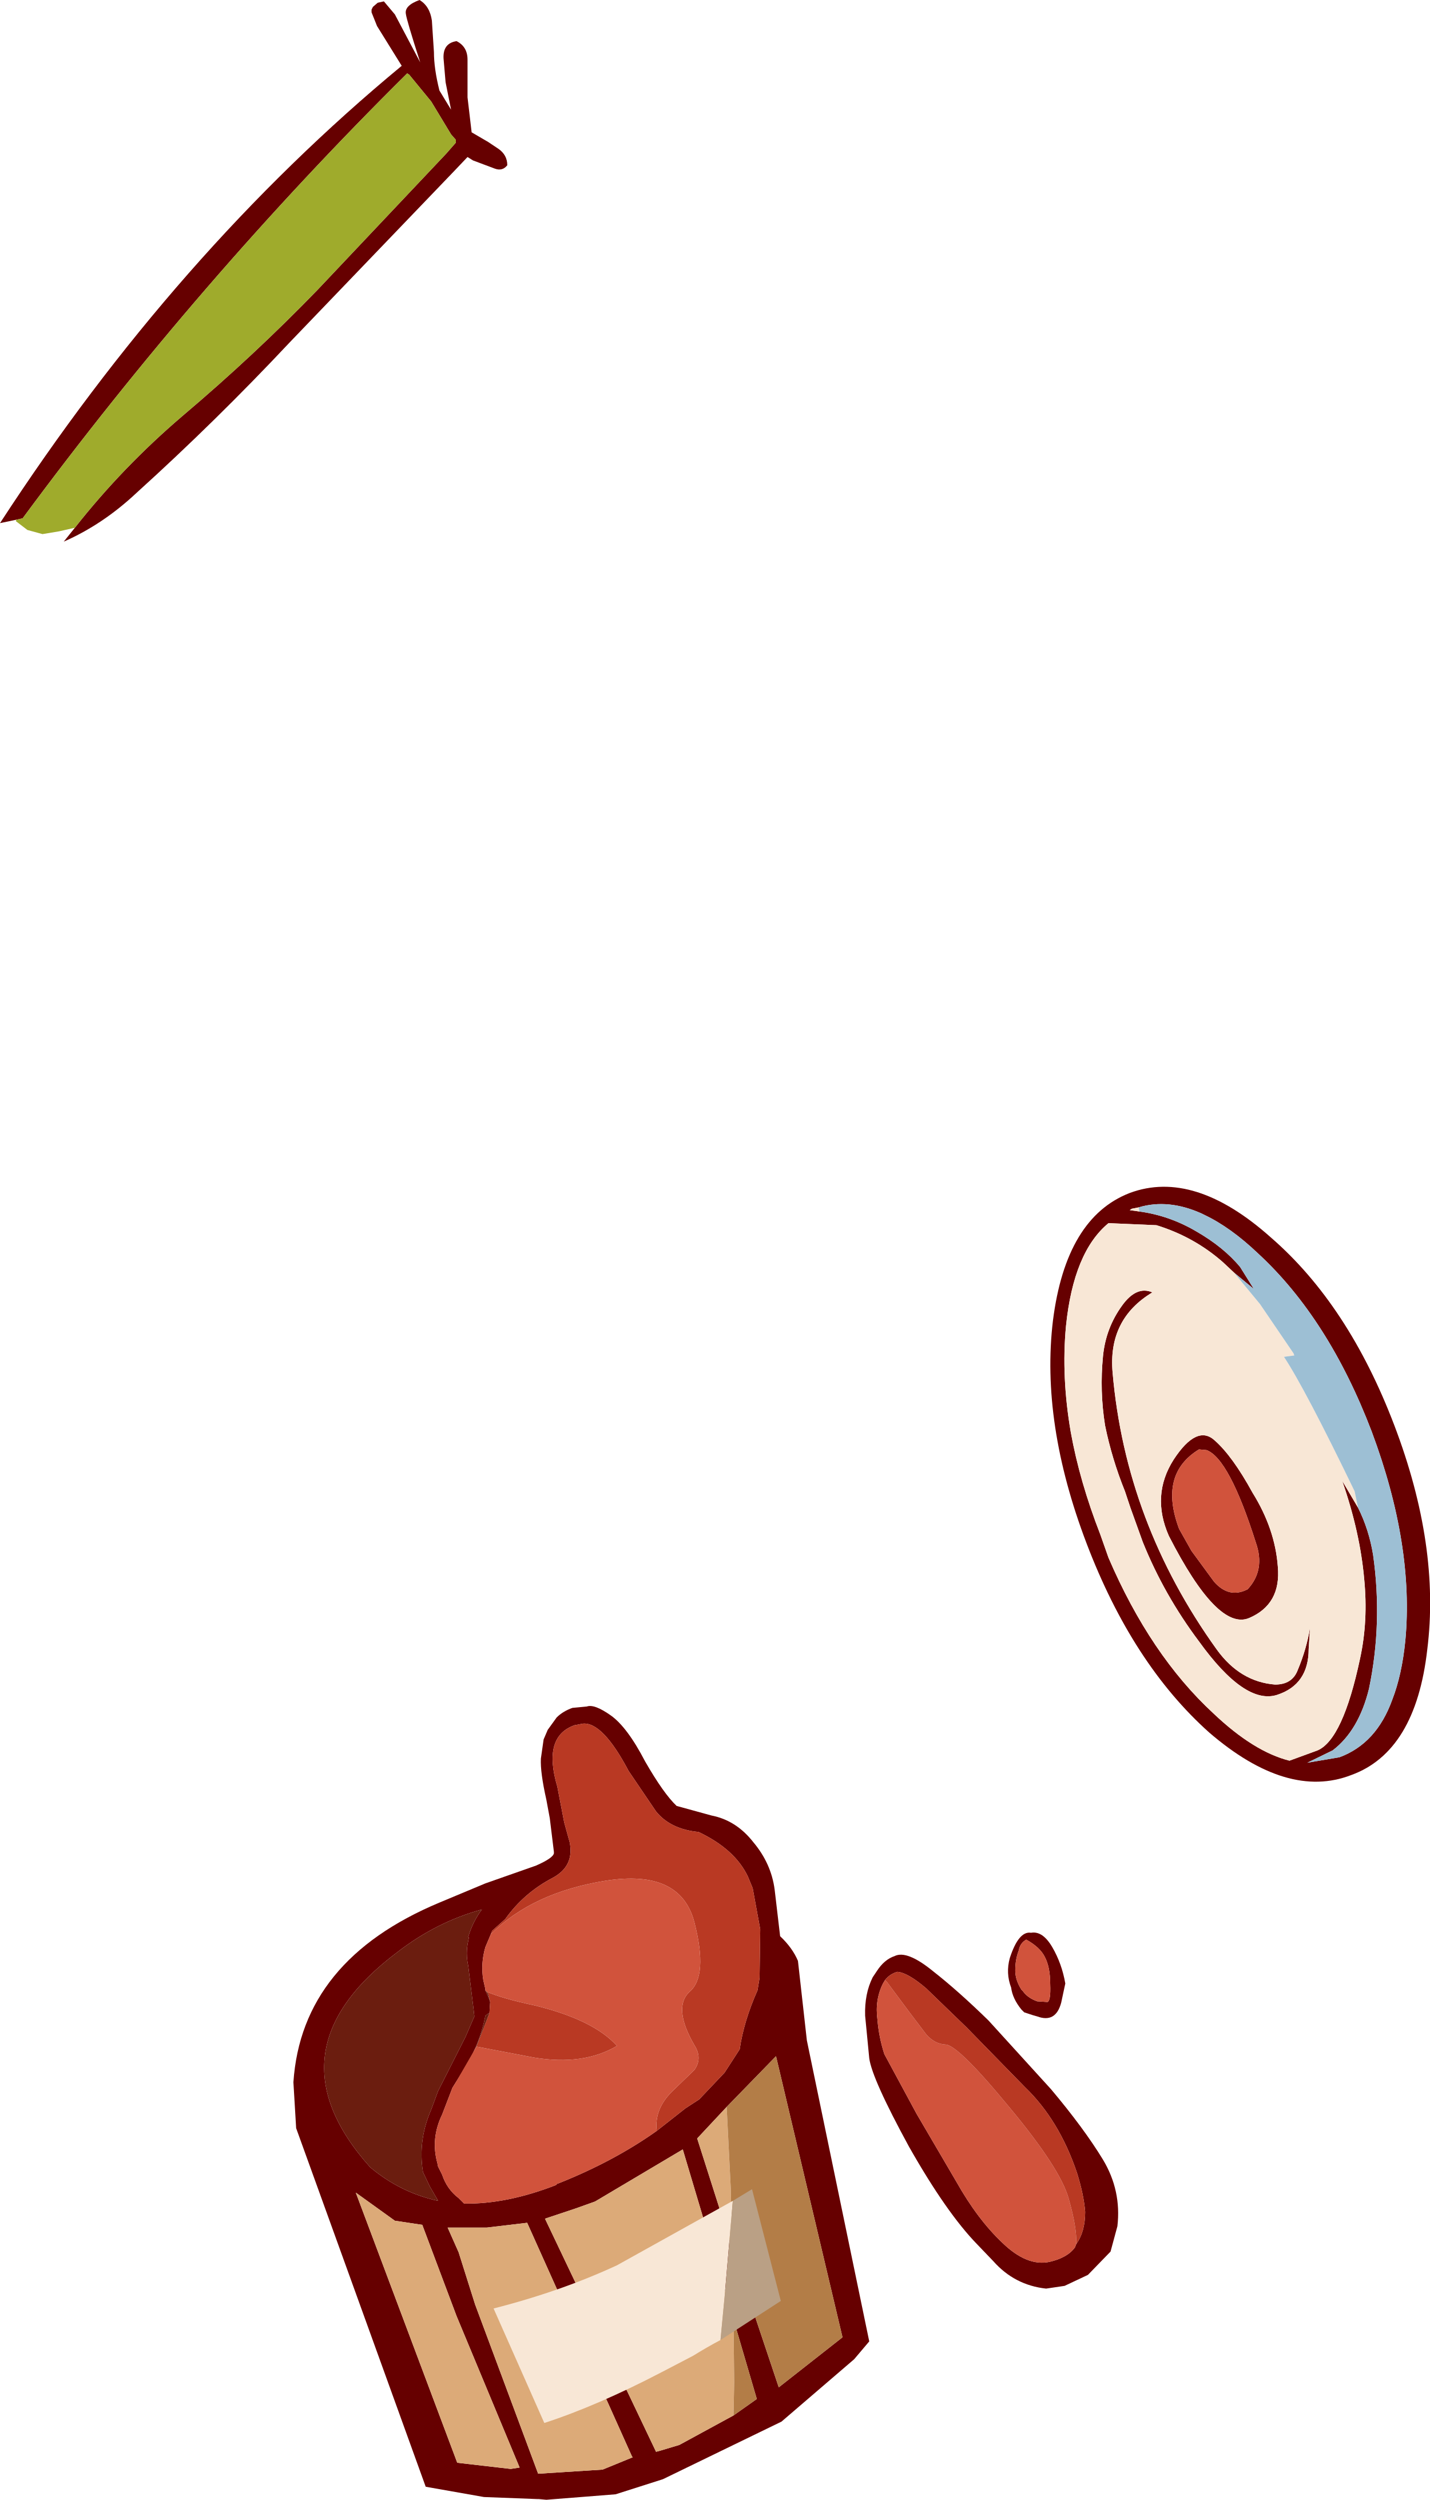 <?xml version="1.0" encoding="UTF-8" standalone="no"?>
<svg xmlns:xlink="http://www.w3.org/1999/xlink" height="182.3px" width="104.3px" xmlns="http://www.w3.org/2000/svg">
  <g transform="matrix(1.0, 0.0, 0.0, 1.0, 20.1, 11.9)">
    <path d="M-14.65 26.6 Q-11.15 22.15 -6.75 18.4 -1.55 14.0 3.05 9.25 L12.45 -0.7 13.15 -1.5 13.15 -1.7 12.8 -2.1 12.65 -2.35 11.35 -4.5 9.75 -6.45 9.6 -6.55 Q-5.6 8.5 -18.45 25.9 L-18.9 26.0 -20.1 26.25 Q-7.25 6.5 9.2 -7.1 L7.4 -10.0 7.0 -11.0 7.0 -11.2 7.1 -11.4 7.45 -11.7 7.9 -11.8 8.7 -10.85 10.55 -7.35 Q9.55 -10.45 9.5 -10.9 9.4 -11.5 10.5 -11.9 11.25 -11.45 11.4 -10.4 L11.55 -8.1 Q11.55 -6.9 11.95 -5.3 L12.8 -3.9 12.4 -5.9 12.25 -7.65 Q12.2 -8.75 13.2 -8.9 14.0 -8.5 14.0 -7.55 L14.0 -4.8 14.3 -2.25 15.5 -1.55 16.25 -1.05 Q16.9 -0.6 16.9 0.15 16.55 0.6 16.0 0.4 L14.4 -0.2 14.0 -0.45 13.05 0.55 1.0 13.1 Q-4.35 18.8 -10.15 24.05 -12.6 26.35 -15.45 27.6 L-14.65 26.6 M10.5 -7.05 L10.5 -7.0 10.5 -7.1 10.5 -7.05" fill="#660000" fill-rule="evenodd" stroke="none"/>
    <path d="M-18.9 26.0 L-18.45 25.9 Q-5.6 8.5 9.6 -6.55 L9.75 -6.45 11.35 -4.5 12.65 -2.35 12.8 -2.1 13.15 -1.7 13.15 -1.5 12.45 -0.7 3.05 9.25 Q-1.55 14.0 -6.75 18.4 -11.15 22.15 -14.65 26.6 L-14.7 26.6 -15.8 26.85 -17.0 27.05 -18.1 26.75 -18.95 26.1 -18.9 26.0" fill="#9fab2c" fill-rule="evenodd" stroke="none"/>
    <path d="M22.7 112.55 Q23.25 112.35 24.45 113.2 25.65 114.05 26.95 116.55 28.3 118.9 29.25 119.8 L31.8 120.5 Q33.6 120.85 34.85 122.45 36.15 124.0 36.4 125.9 L36.8 129.3 Q37.7 130.15 38.1 131.1 L38.75 136.9 43.3 158.85 42.2 160.15 36.9 164.7 28.25 168.9 24.8 170.0 19.75 170.4 19.2 170.35 19.1 170.35 15.2 170.2 10.95 169.45 1.5 143.3 1.3 139.95 Q1.9 131.05 11.95 126.85 L15.3 125.45 19.0 124.15 Q20.25 123.6 20.3 123.25 L20.3 123.15 20.0 120.7 19.75 119.35 Q19.3 117.35 19.35 116.35 L19.55 114.95 19.85 114.25 20.5 113.35 Q20.95 112.9 21.65 112.65 L22.7 112.55 M27.8 143.5 L29.9 141.85 30.9 141.2 32.75 139.25 33.85 137.55 Q34.15 135.5 35.15 133.25 L35.3 132.35 35.35 128.8 34.8 125.8 34.45 124.95 Q33.5 122.95 30.85 121.7 28.8 121.5 27.75 120.2 L25.75 117.25 Q23.85 113.65 22.4 113.8 L21.9 113.9 21.85 113.9 Q19.45 114.7 20.55 118.4 L21.05 121.0 21.45 122.45 Q21.8 124.2 20.2 125.05 18.1 126.15 16.75 128.05 L15.8 128.9 15.7 129.15 15.3 130.1 Q14.95 131.3 15.15 132.5 L15.3 133.15 15.3 133.25 15.55 133.8 15.65 134.1 15.6 134.9 15.5 134.95 15.3 135.1 Q14.9 137.2 13.7 139.05 L13.15 139.95 12.9 140.35 12.15 142.3 Q11.3 144.05 11.8 145.85 L11.85 146.1 12.15 146.7 Q12.5 147.75 13.35 148.4 L13.75 148.8 Q16.85 148.85 20.45 147.45 L20.55 147.35 20.7 147.3 Q24.7 145.7 27.8 143.5 M14.05 129.35 Q14.4 128.2 15.05 127.35 11.75 128.25 8.9 130.45 -0.7 137.65 6.9 146.15 9.1 148.0 11.85 148.6 L11.8 148.5 11.25 147.55 10.75 146.5 10.7 146.15 Q10.45 144.0 11.35 141.95 L11.85 140.6 13.85 136.65 14.5 135.15 14.45 134.7 14.05 131.45 Q13.85 130.55 14.05 129.65 L14.1 129.4 14.05 129.35 M33.3 152.05 L36.7 162.2 41.35 158.55 36.5 138.05 32.9 141.75 30.75 144.05 33.3 152.05 M33.4 157.25 L29.7 144.85 23.3 148.65 21.9 149.15 19.65 149.9 27.75 166.9 27.95 166.85 29.45 166.4 33.4 164.25 35.1 163.05 33.4 157.25 M23.85 168.2 L26.05 167.3 26.0 167.25 18.35 150.2 15.4 150.55 12.55 150.55 13.35 152.35 14.55 156.15 19.15 168.5 23.85 168.2 M10.7 150.35 L8.7 150.05 5.85 148.0 13.25 167.7 17.15 168.15 17.8 168.05 13.2 157.0 10.7 150.35" fill="#660000" fill-rule="evenodd" stroke="none"/>
    <path d="M15.7 129.15 L15.8 128.9 16.75 128.05 Q18.1 126.15 20.2 125.05 21.8 124.2 21.45 122.45 L21.05 121.0 20.55 118.4 Q19.45 114.7 21.85 113.9 L21.9 113.9 22.4 113.8 Q23.85 113.65 25.75 117.25 L27.75 120.2 Q28.8 121.5 30.85 121.7 33.5 122.95 34.45 124.95 L34.8 125.8 35.35 128.8 35.3 132.35 35.15 133.25 Q34.15 135.5 33.85 137.55 L32.75 139.25 30.9 141.2 29.9 141.85 27.8 143.5 Q27.6 141.85 29.05 140.5 L30.55 139.05 Q31.15 138.2 30.55 137.25 28.95 134.5 30.2 133.35 31.55 132.2 30.55 128.3 29.55 124.4 24.1 125.25 18.75 126.1 15.7 129.15 M15.6 134.9 L15.65 134.1 15.5 133.5 15.4 133.35 Q16.55 133.85 18.9 134.35 23.2 135.4 24.9 137.3 22.45 138.75 18.85 138.15 L14.65 137.35 15.6 134.9" fill="#b93923" fill-rule="evenodd" stroke="none"/>
    <path d="M13.15 139.95 L13.7 139.05 Q14.9 137.2 15.3 135.1 L15.5 134.95 15.6 134.9 14.65 137.35 13.15 139.95 M15.65 134.1 L15.55 133.8 15.3 133.25 15.4 133.35 15.5 133.5 15.65 134.1 M14.05 129.35 L14.1 129.4 14.05 129.65 Q13.85 130.55 14.05 131.45 L14.45 134.7 14.5 135.15 13.85 136.65 11.85 140.6 11.35 141.95 Q10.45 144.0 10.7 146.15 L10.75 146.5 11.25 147.55 11.8 148.5 11.85 148.6 Q9.1 148.0 6.9 146.15 -0.7 137.65 8.9 130.45 11.75 128.25 15.05 127.35 14.4 128.2 14.05 129.35" fill="#6b1d0f" fill-rule="evenodd" stroke="none"/>
    <path d="M27.8 143.5 Q24.7 145.7 20.7 147.3 L20.55 147.35 20.45 147.45 Q16.85 148.85 13.75 148.8 L13.35 148.4 Q12.5 147.75 12.15 146.7 L11.85 146.1 11.8 145.85 Q11.3 144.05 12.15 142.3 L12.9 140.35 13.15 139.95 14.65 137.35 18.85 138.15 Q22.45 138.75 24.9 137.3 23.2 135.4 18.9 134.35 16.55 133.85 15.4 133.35 L15.3 133.25 15.3 133.15 15.15 132.5 Q14.95 131.3 15.3 130.1 L15.7 129.15 Q18.75 126.1 24.1 125.25 29.55 124.4 30.55 128.3 31.55 132.2 30.2 133.35 28.95 134.5 30.55 137.25 31.15 138.2 30.55 139.05 L29.05 140.5 Q27.6 141.85 27.8 143.5" fill="#d1533c" fill-rule="evenodd" stroke="none"/>
    <path d="M32.9 141.75 L33.2 147.7 33.3 152.05 30.75 144.05 32.9 141.75 M33.4 164.25 L29.45 166.4 27.95 166.85 27.75 166.9 19.65 149.9 21.9 149.15 23.3 148.65 29.7 144.85 33.4 157.25 33.45 161.85 33.4 164.25 M23.85 168.2 L19.15 168.5 14.55 156.15 13.35 152.35 12.55 150.55 15.4 150.55 18.35 150.2 26.0 167.25 26.05 167.3 23.85 168.2 M10.7 150.35 L13.2 157.0 17.8 168.05 17.15 168.15 13.25 167.7 5.85 148.0 8.7 150.05 10.7 150.35" fill="#dcaa78" fill-rule="evenodd" stroke="none"/>
    <path d="M32.9 141.75 L36.5 138.05 41.35 158.55 36.7 162.2 33.3 152.05 33.2 147.7 32.9 141.75 M33.4 157.25 L35.1 163.05 33.4 164.25 33.45 161.85 33.4 157.25" fill="#b37d47" fill-rule="evenodd" stroke="none"/>
    <path d="M32.45 158.75 Q31.5 159.25 30.45 159.9 L28.15 161.1 Q23.45 163.55 19.6 164.8 L15.9 156.45 Q20.8 155.2 24.9 153.3 L33.35 148.6 32.75 155.6 32.45 158.75" fill="#f8e7d6" fill-rule="evenodd" stroke="none"/>
    <path d="M33.35 148.6 L34.75 147.75 36.85 155.9 32.45 158.75 32.75 155.6 33.35 148.6" fill="#baa085" fill-rule="evenodd" stroke="none"/>
    <path d="M69.9 80.9 L69.1 80.15 Q67.0 78.3 64.25 77.45 L60.75 77.3 Q58.2 79.4 57.65 84.8 57.3 88.5 58.0 92.55 58.65 96.15 60.15 100.0 L60.75 101.7 Q63.8 108.8 68.4 113.05 71.35 115.85 73.95 116.5 L76.0 115.75 Q77.85 114.95 79.1 109.05 79.7 106.3 79.4 103.25 79.1 99.85 77.8 96.1 L78.95 98.05 Q79.75 99.65 80.05 101.5 80.75 106.45 79.75 111.25 79.0 114.3 77.1 115.75 L75.25 116.65 77.6 116.25 Q80.3 115.25 81.45 112.05 82.15 110.25 82.4 107.75 83.05 100.8 79.95 92.5 76.8 84.25 71.65 79.5 69.65 77.6 67.75 76.7 L67.55 76.6 Q65.1 75.5 62.95 76.15 L62.45 76.25 62.3 76.35 63.0 76.45 Q65.2 76.75 67.15 77.9 69.15 79.05 70.35 80.5 L71.35 82.1 69.9 80.9 M60.5 92.05 Q60.1 89.55 60.35 87.0 60.55 84.95 61.75 83.3 62.8 81.85 63.95 82.35 60.7 84.3 61.05 88.2 62.0 99.15 68.65 108.4 70.35 110.75 72.9 110.95 74.15 110.95 74.55 109.9 75.2 108.35 75.45 106.8 L75.35 108.35 Q75.35 110.95 73.05 111.7 70.7 112.45 67.35 107.8 64.8 104.4 63.25 100.55 L62.35 98.05 61.95 96.85 Q61.0 94.5 60.5 92.05 M65.5 94.55 Q67.2 91.95 68.5 93.15 69.8 94.3 71.25 96.95 72.9 99.6 73.1 102.35 73.35 105.1 71.0 106.1 68.7 107.05 65.15 100.1 63.85 97.15 65.5 94.55 M67.9 93.85 L67.35 93.8 Q64.4 95.6 65.9 99.6 L66.8 101.2 68.45 103.45 Q69.55 104.7 70.9 104.0 72.2 102.6 71.5 100.6 69.55 94.45 67.9 93.85 M62.3 75.1 Q67.0 73.35 72.6 78.35 78.25 83.25 81.6 92.05 84.95 100.85 84.0 108.4 83.15 115.85 78.45 117.55 73.8 119.35 68.1 114.45 62.5 109.45 59.15 100.65 55.8 91.85 56.7 84.4 57.65 76.9 62.3 75.1 M54.2 130.35 Q53.95 131.0 53.95 131.8 53.95 132.5 54.4 133.2 L54.5 133.3 Q54.85 133.8 55.55 134.05 L56.3 134.1 Q56.55 134.0 56.5 132.8 56.5 131.55 56.1 130.8 55.75 130.1 54.75 129.55 54.3 129.8 54.2 130.35 M55.55 135.15 L55.2 135.05 54.6 134.85 54.4 134.65 Q53.75 133.85 53.65 133.05 53.25 132.0 53.55 130.9 54.2 128.9 55.1 129.05 55.95 128.9 56.65 130.1 57.35 131.3 57.6 132.75 L57.3 134.15 Q56.9 135.65 55.55 135.15 M44.45 132.5 L44.3 132.75 Q43.7 133.95 43.9 135.4 44.0 136.65 44.4 137.9 L46.75 142.25 49.65 147.2 Q51.2 149.95 53.0 151.65 54.8 153.4 56.45 153.05 57.75 152.75 58.3 152.0 L58.4 151.75 Q59.05 150.85 59.05 149.4 58.95 148.15 58.45 146.55 57.15 142.7 54.65 140.3 L50.4 135.95 47.45 133.1 Q46.1 131.95 45.35 131.9 44.8 132.05 44.45 132.5 M43.85 131.85 Q44.4 131.0 45.15 130.75 46.05 130.3 47.95 131.85 49.8 133.3 52.0 135.45 L56.55 140.45 Q58.95 143.3 60.35 145.6 61.7 147.85 61.4 150.45 L60.9 152.3 59.25 154.0 57.55 154.8 56.2 155.0 Q53.9 154.75 52.35 153.0 L51.2 151.8 Q48.95 149.5 46.2 144.65 43.5 139.7 43.3 138.2 L43.0 135.1 Q42.95 133.5 43.55 132.3 L43.85 131.85" fill="#660000" fill-rule="evenodd" stroke="none"/>
    <path d="M60.5 92.05 Q61.0 94.5 61.95 96.85 L62.35 98.05 63.25 100.55 Q64.8 104.4 67.35 107.8 70.7 112.45 73.05 111.7 75.35 110.95 75.35 108.35 L75.45 106.8 Q75.2 108.35 74.55 109.9 74.15 110.95 72.9 110.95 70.35 110.75 68.65 108.4 62.0 99.15 61.05 88.2 60.7 84.3 63.95 82.35 62.8 81.85 61.75 83.3 60.55 84.95 60.35 87.0 60.1 89.55 60.5 92.05 M78.95 98.05 L77.8 96.1 Q79.1 99.85 79.4 103.25 79.7 106.3 79.1 109.05 77.85 114.95 76.0 115.75 L73.95 116.5 Q71.35 115.85 68.4 113.05 63.8 108.8 60.75 101.7 L60.15 100.0 Q58.65 96.15 58.0 92.55 57.3 88.5 57.65 84.8 58.2 79.4 60.75 77.3 L64.25 77.45 Q67.0 78.3 69.1 80.15 L69.9 80.9 71.8 83.2 74.25 86.8 74.3 86.95 73.55 87.05 Q75.1 89.4 78.7 96.85 L78.95 98.05 M63.0 76.45 L62.3 76.35 62.45 76.25 62.95 76.15 63.0 76.45 M65.5 94.55 Q63.85 97.15 65.15 100.1 68.7 107.05 71.0 106.1 73.35 105.1 73.1 102.35 72.9 99.6 71.25 96.95 69.8 94.3 68.5 93.15 67.2 91.95 65.5 94.55" fill="#f8e7d6" fill-rule="evenodd" stroke="none"/>
    <path d="M69.9 80.9 L71.35 82.1 70.35 80.5 Q69.15 79.05 67.15 77.9 65.2 76.75 63.0 76.45 L62.95 76.15 Q65.1 75.5 67.55 76.6 L67.75 76.7 Q69.65 77.6 71.65 79.5 76.8 84.25 79.95 92.5 83.05 100.8 82.4 107.75 82.15 110.25 81.45 112.05 80.3 115.25 77.6 116.25 L75.25 116.65 77.1 115.75 Q79.0 114.3 79.75 111.25 80.75 106.45 80.05 101.5 79.75 99.65 78.95 98.05 L78.7 96.85 Q75.1 89.4 73.55 87.05 L74.3 86.95 74.25 86.8 71.8 83.2 69.9 80.9" fill="#9dbfd4" fill-rule="evenodd" stroke="none"/>
    <path d="M67.9 93.85 Q69.55 94.45 71.5 100.6 72.2 102.6 70.9 104.0 69.55 104.7 68.45 103.45 L66.8 101.2 65.9 99.6 Q64.4 95.6 67.35 93.8 L67.9 93.85 M54.2 130.35 Q54.3 129.8 54.75 129.55 55.75 130.1 56.1 130.8 56.5 131.55 56.5 132.8 56.55 134.0 56.3 134.1 L55.55 134.05 Q54.85 133.8 54.5 133.3 L54.4 133.2 Q53.95 132.5 53.95 131.8 53.95 131.0 54.2 130.35 M44.45 132.5 L44.6 132.65 46.2 134.8 47.45 136.45 Q48.05 137.15 48.85 137.2 49.75 137.2 53.5 141.75 57.25 146.25 57.85 148.45 58.45 150.55 58.4 151.75 L58.3 152.0 Q57.75 152.75 56.45 153.05 54.8 153.4 53.0 151.65 51.2 149.95 49.65 147.2 L46.75 142.25 44.4 137.9 Q44.0 136.65 43.9 135.4 43.7 133.95 44.3 132.75 L44.45 132.5" fill="#d1533c" fill-rule="evenodd" stroke="none"/>
    <path d="M58.4 151.75 Q58.45 150.55 57.85 148.45 57.25 146.25 53.5 141.75 49.75 137.2 48.85 137.2 48.05 137.15 47.45 136.45 L46.2 134.8 44.6 132.65 44.45 132.5 Q44.8 132.05 45.35 131.9 46.1 131.95 47.45 133.1 L50.4 135.95 54.65 140.3 Q57.15 142.7 58.45 146.55 58.95 148.15 59.05 149.4 59.05 150.85 58.4 151.75" fill="#b93923" fill-rule="evenodd" stroke="none"/>
  </g>
</svg>
